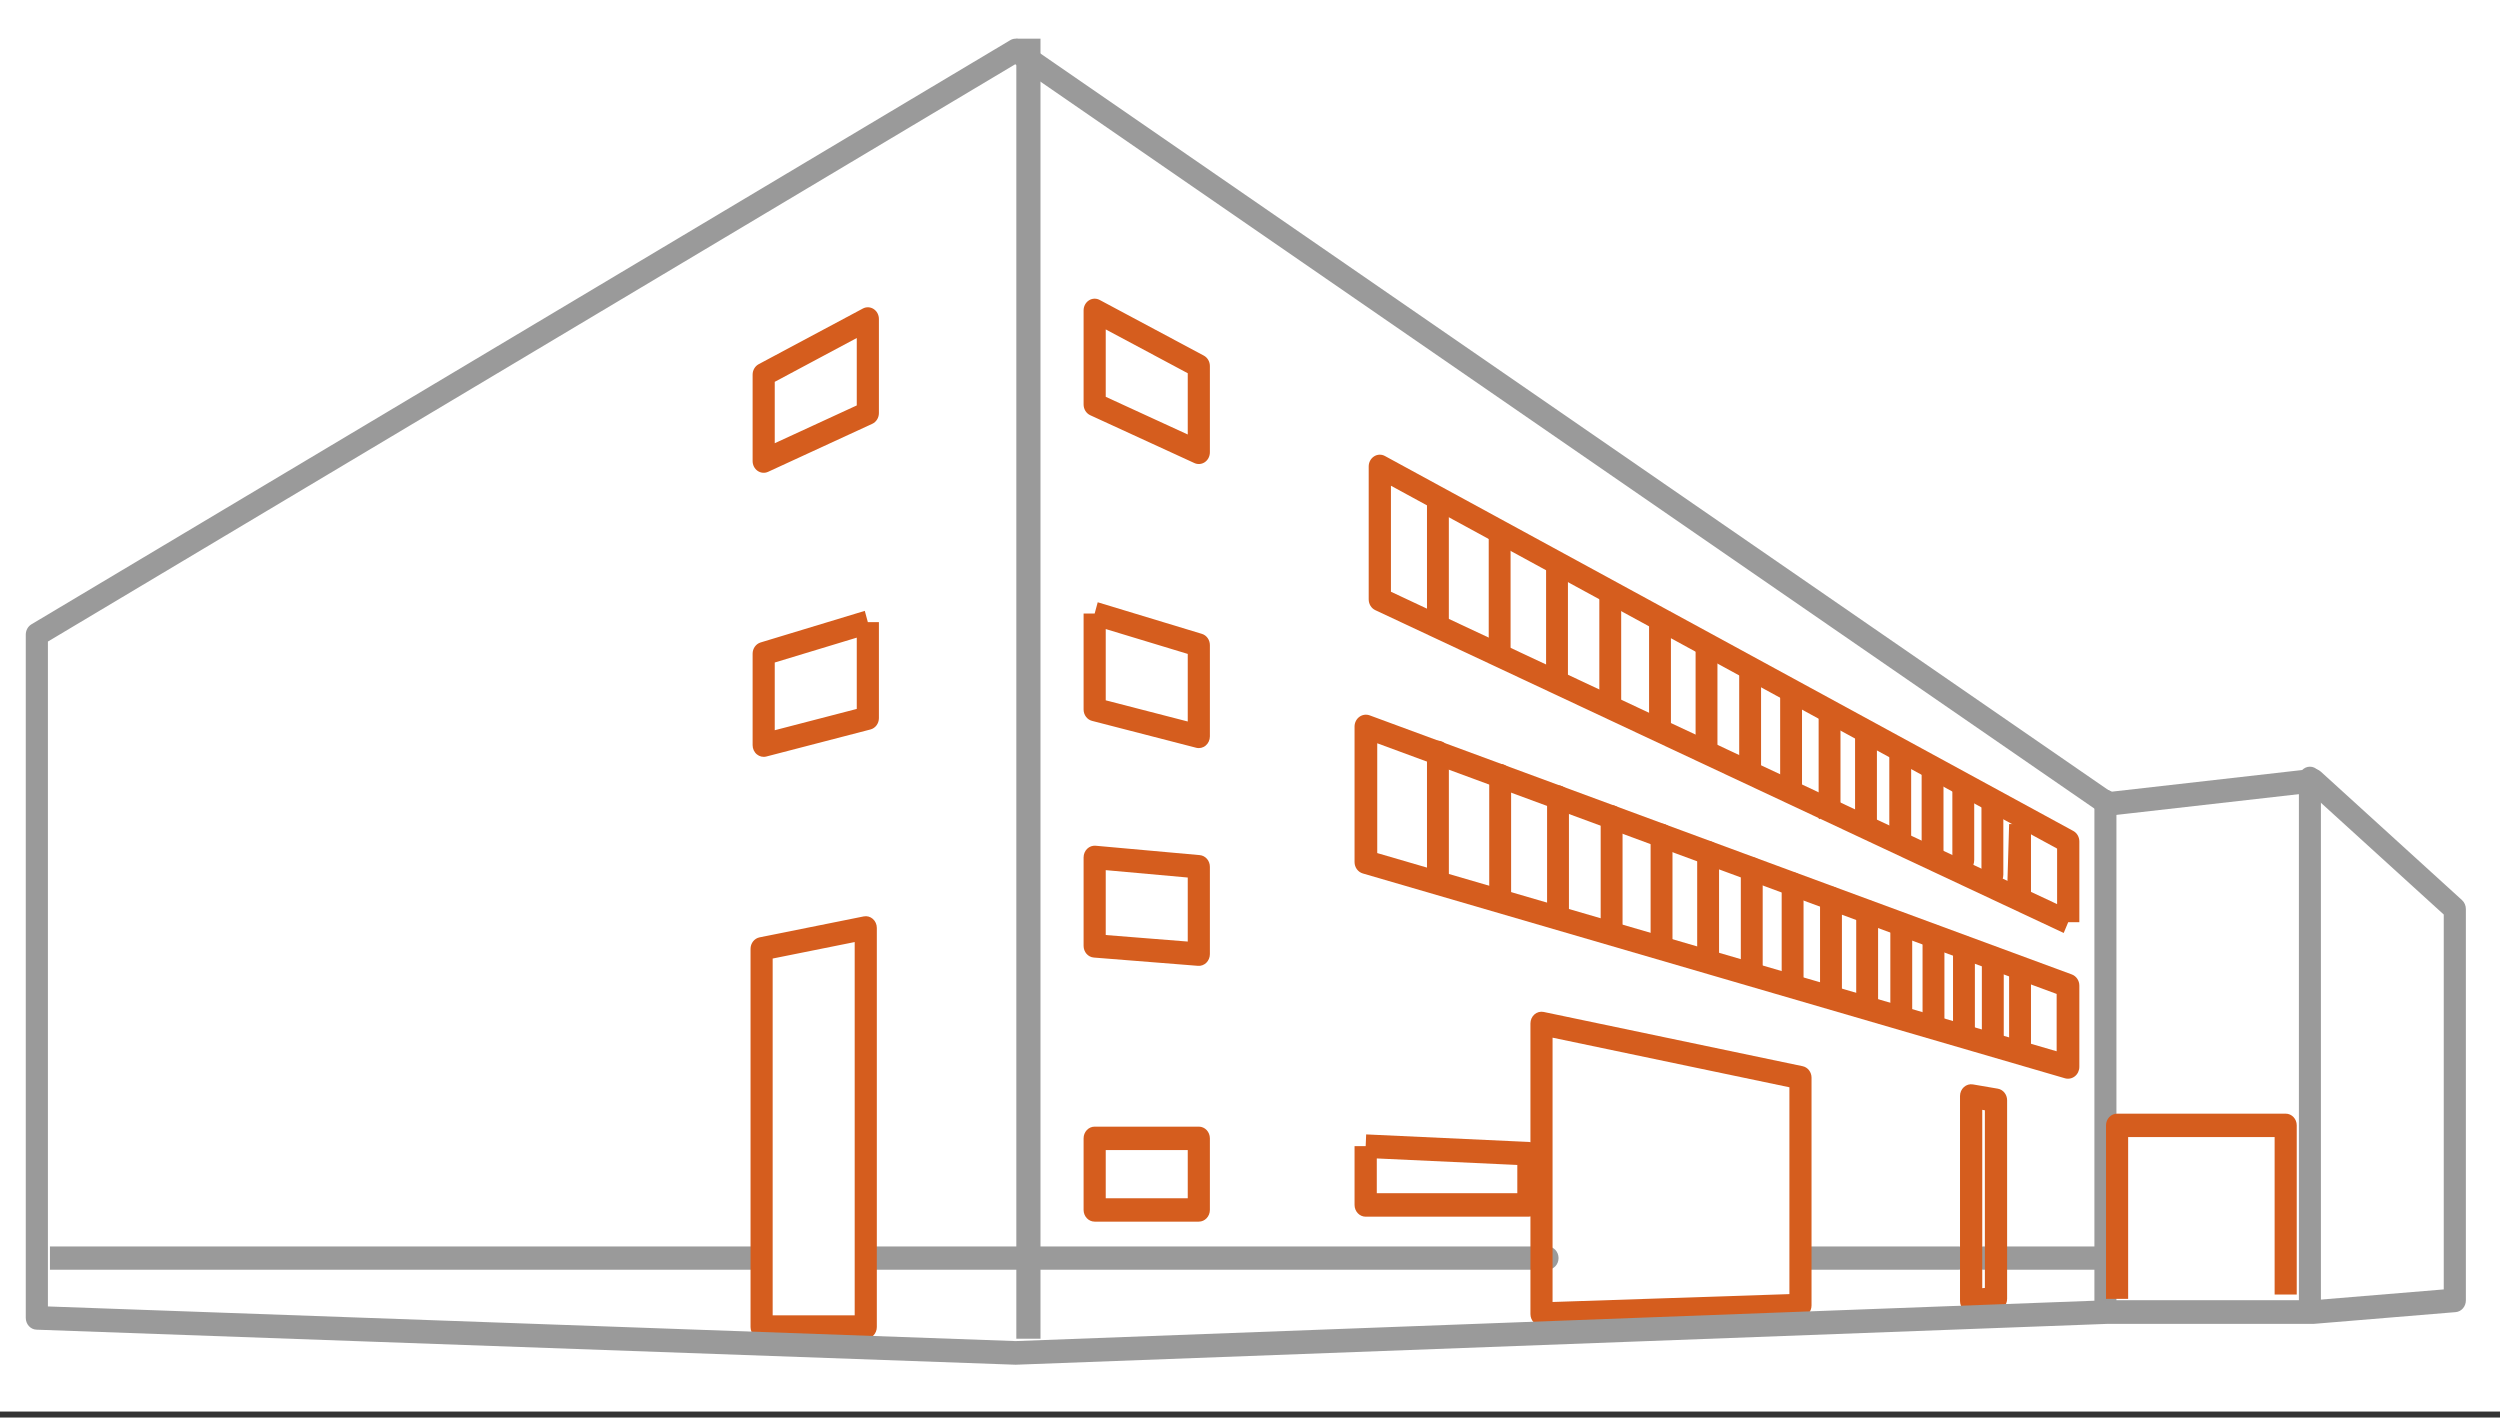 <?xml version="1.0" encoding="UTF-8"?> <svg xmlns="http://www.w3.org/2000/svg" width="194" height="110" viewBox="0 0 194 110" fill="none"><rect x="0" y="0" width="194" height="110" fill="#333333" stroke="none"/> <rect width="194" height="109.536" fill="white"></rect> <path d="M3.875 101.171V48.246L79.767 3L164.469 61.364L180.403 59.555L191.352 69.507V99.814L180.403 100.718H164.469L79.767 103.885L3.875 101.171Z" fill="white"></path> <path fill-rule="evenodd" clip-rule="evenodd" d="M78.867 103.885V3H80.742V103.885H78.867Z" fill="#9A9A9A"></path> <path d="M180.103 59.495V101.867V59.495ZM164.158 61.358V101.867V61.358ZM154.639 98.381H163.836H154.639ZM140.912 98.381H152.72H140.912ZM68.163 98.381H120.656H68.163ZM3.875 98.381H60.035H3.875Z" fill="#1455A0"></path> <path fill-rule="evenodd" clip-rule="evenodd" d="M179.25 59.495C179.721 59.495 180.103 59.899 180.103 60.397V100.965C180.103 101.463 179.721 101.867 179.25 101.867C178.777 101.867 178.395 101.463 178.395 100.965V60.397C178.395 59.899 178.777 59.495 179.25 59.495ZM163.381 61.278C163.852 61.278 164.235 61.682 164.235 62.18V100.965C164.235 101.463 163.852 101.867 163.381 101.867C162.909 101.867 162.526 101.463 162.526 100.965V98.529H153.908C153.436 98.529 153.053 98.125 153.053 97.627C153.053 97.129 153.436 96.725 153.908 96.725H162.526V62.18C162.526 61.682 162.909 61.278 163.381 61.278ZM59.763 98.529H3.875V96.725H59.763V98.529ZM66.997 97.627C66.997 97.129 67.379 96.725 67.851 96.725H120.089C120.561 96.725 120.944 97.129 120.944 97.627C120.944 98.125 120.561 98.529 120.089 98.529H67.851C67.379 98.529 66.997 98.125 66.997 97.627ZM139.393 97.627C139.393 97.129 139.776 96.725 140.248 96.725H151.998C152.469 96.725 152.852 97.129 152.852 97.627C152.852 98.125 152.469 98.529 151.998 98.529H140.248C139.776 98.529 139.393 98.125 139.393 97.627Z" fill="#9A9A9A"></path> <path fill-rule="evenodd" clip-rule="evenodd" d="M84.496 23.312C84.75 23.147 85.067 23.133 85.333 23.275L93.415 27.594C93.704 27.749 93.887 28.062 93.887 28.405V35.101C93.887 35.407 93.741 35.693 93.499 35.861C93.257 36.028 92.951 36.056 92.686 35.934L84.604 32.222C84.29 32.078 84.087 31.751 84.087 31.389V24.086C84.087 23.77 84.242 23.478 84.496 23.312ZM85.805 25.562V30.793L92.169 33.717V28.963L85.805 25.562ZM67.794 23.98C68.048 24.145 68.203 24.438 68.203 24.753V32.056C68.203 32.417 68 32.744 67.687 32.889L59.605 36.613C59.34 36.735 59.033 36.708 58.791 36.54C58.549 36.373 58.403 36.087 58.403 35.781V29.072C58.403 28.729 58.585 28.416 58.874 28.261L66.957 23.943C67.223 23.8 67.54 23.814 67.794 23.98ZM60.12 29.63V34.394L66.485 31.461V26.229L60.12 29.63ZM85.183 46.736L93.265 49.187C93.633 49.298 93.887 49.654 93.887 50.059V57.144C93.887 57.423 93.766 57.686 93.558 57.858C93.351 58.031 93.081 58.093 92.824 58.026L84.742 55.94C84.358 55.841 84.087 55.476 84.087 55.058V47.609H84.946L85.183 46.736ZM85.805 48.814V54.345L92.169 55.988V50.744L85.805 48.814ZM60.12 51.411V56.666L66.485 55.013V49.481L60.12 51.411ZM67.344 48.276L67.108 47.403L59.025 49.854C58.657 49.966 58.403 50.322 58.403 50.727V57.824C58.403 58.103 58.524 58.366 58.732 58.538C58.94 58.71 59.211 58.772 59.467 58.706L67.549 56.607C67.933 56.507 68.203 56.143 68.203 55.725V48.276H67.344ZM84.365 65.865C84.542 65.693 84.779 65.608 85.019 65.629L93.101 66.357C93.545 66.397 93.887 66.79 93.887 67.262V74.044C93.887 74.296 93.787 74.537 93.612 74.709C93.437 74.881 93.202 74.968 92.964 74.949L84.881 74.306C84.433 74.271 84.087 73.876 84.087 73.401V66.534C84.087 66.28 84.188 66.037 84.365 65.865ZM85.805 67.523V72.558L92.169 73.065V68.096L85.805 67.523ZM67.731 71.306C67.928 71.479 68.042 71.735 68.042 72.005V102.977C68.042 103.479 67.657 103.886 67.183 103.886H59.101C58.627 103.886 58.242 103.479 58.242 102.977V73.631C58.242 73.195 58.535 72.821 58.941 72.739L67.023 71.114C67.274 71.063 67.534 71.133 67.731 71.306ZM59.959 74.383V102.069H66.324V73.103L59.959 74.383ZM119.075 78.716C119.274 78.544 119.535 78.475 119.787 78.527L139.884 82.737C140.286 82.821 140.575 83.194 140.575 83.628V101.303C140.575 101.794 140.207 102.196 139.744 102.211L119.647 102.878C119.415 102.886 119.19 102.794 119.023 102.623C118.856 102.452 118.762 102.216 118.762 101.971V79.418C118.762 79.146 118.877 78.889 119.075 78.716ZM120.479 80.523V101.034L138.858 100.423V84.373L120.479 80.523ZM163.426 87.328C163.426 86.826 163.812 86.42 164.286 86.42H177.369C177.843 86.42 178.227 86.826 178.227 87.328V100.454H176.511V88.236H165.144V100.794H163.426V87.328ZM84.087 88.335C84.087 87.833 84.472 87.427 84.946 87.427H93.028C93.502 87.427 93.887 87.833 93.887 88.335V93.891C93.887 94.392 93.502 94.799 93.028 94.799H84.946C84.472 94.799 84.087 94.392 84.087 93.891V88.335ZM85.805 89.243V92.983H92.169V89.243H85.805Z" fill="#D55D1E"></path> <path fill-rule="evenodd" clip-rule="evenodd" d="M106.625 35.417C106.882 35.251 107.202 35.239 107.469 35.385L160.889 64.483C161.176 64.639 161.357 64.953 161.357 65.295V71.563H160.493L160.144 72.398L106.724 47.348C106.412 47.202 106.211 46.874 106.211 46.513V36.196C106.211 35.878 106.368 35.582 106.625 35.417ZM159.631 70.16V65.851L107.937 37.693V45.92L159.631 70.16ZM152.4 84.356C152.593 84.183 152.848 84.108 153.097 84.15L155.026 84.48C155.445 84.551 155.752 84.933 155.752 85.38V100.784C155.752 101.258 155.409 101.654 154.961 101.693L153.032 101.864C152.791 101.885 152.553 101.799 152.375 101.626C152.197 101.453 152.097 101.21 152.097 100.954V85.051C152.097 84.784 152.207 84.53 152.4 84.356ZM153.823 86.123V99.962L154.026 99.944V86.158L153.823 86.123ZM106.014 88.03L118.644 88.615C119.105 88.636 119.469 89.038 119.469 89.527V93.503C119.469 94.007 119.083 94.416 118.606 94.416H105.976C105.5 94.416 105.113 94.007 105.113 93.503V88.942H105.976L106.014 88.03ZM106.839 89.895V92.59H117.743V90.401L106.839 89.895Z" fill="#D55D1E"></path> <path d="M112.613 39.318V49.522V39.318ZM117.385 42.038V51.867V42.038ZM121.818 44.557V54.038V44.557ZM125.934 46.915V56.059V46.915ZM129.779 49.111V57.955V49.111ZM133.375 51.156V59.714V51.156ZM136.744 53.077V61.373V53.077ZM139.911 54.886V62.919V54.886ZM142.885 56.583V64.379V56.583ZM145.7 58.179V65.764V58.179ZM148.346 59.689V67.061V59.689ZM150.846 61.123V68.283V61.123ZM153.22 62.483V69.456V62.483ZM155.471 63.768V70.554V63.768ZM157.607 64.978V71.602V64.978Z" fill="#1455A0"></path> <path fill-rule="evenodd" clip-rule="evenodd" d="M111.582 37.913C112.051 37.913 112.43 39.218 112.43 39.75V47.99C112.43 48.522 112.051 48.954 111.582 48.954C111.114 48.954 110.734 48.522 110.734 47.99V37.453C110.734 36.92 111.114 37.913 111.582 37.913ZM116.359 40.669C116.827 40.669 117.221 41.056 117.221 41.588V50.411C117.221 50.944 116.842 51.376 116.373 51.376C115.905 51.376 115.525 50.944 115.525 50.411V40.261C115.525 39.729 115.89 40.669 116.359 40.669ZM121.046 43.425C121.514 43.425 121.672 43.801 121.672 44.334V52.653C121.672 53.185 121.292 53.617 120.824 53.617C120.355 53.617 119.976 53.185 119.976 52.653V42.863C119.976 42.331 120.577 43.425 121.046 43.425ZM125.424 46.182C125.893 46.182 125.804 46.068 125.804 46.601V54.74C125.804 55.272 125.424 55.704 124.956 55.704C124.488 55.704 124.108 55.272 124.108 54.74V45.298C124.108 44.765 124.956 46.182 125.424 46.182ZM129.284 47.565C129.284 48.713 129.664 47.032 129.664 47.565V56.698C129.664 57.23 129.716 56.698 129.247 56.698C128.779 56.698 127.968 57.23 127.968 56.698V47.565C127.968 47.032 128.816 47.565 129.284 47.565ZM132.426 49.857C133.274 50.688 133.274 49.145 133.274 49.677V58.514C133.274 59.046 133.348 58.514 132.88 58.514C132.411 58.514 131.578 59.046 131.578 58.514V49.677C131.578 49.145 131.958 49.857 132.426 49.857ZM135.81 51.694C136.278 51.694 136.658 51.129 136.658 51.661V60.227C136.658 60.76 136.278 60.409 135.81 60.409C135.341 60.409 134.962 60.76 134.962 60.227V51.661C134.962 51.129 135.341 51.694 135.81 51.694ZM138.988 53.532C139.457 53.532 139.836 52.996 139.836 53.529V61.824C139.836 62.357 140.305 61.824 139.836 61.824C139.368 61.824 138.14 62.357 138.14 61.824V53.529C138.14 52.996 138.52 53.532 138.988 53.532ZM142.443 54.74C142.911 54.74 142.822 54.748 142.822 55.281V63.331C142.822 63.864 142.136 63.331 141.668 63.331C141.2 63.331 141.126 63.864 141.126 63.331V55.281C141.126 54.748 141.974 54.74 142.443 54.74ZM144.801 55.965C145.269 55.965 145.649 56.397 145.649 56.929V64.761C145.649 65.294 145.269 64.761 144.801 64.761C144.333 64.761 143.953 64.482 143.953 63.95V56.929C143.953 56.397 144.333 55.965 144.801 55.965ZM147.458 57.524C147.926 57.524 148.306 57.956 148.306 58.488V66.101C148.306 66.633 147.761 65.476 147.293 65.476C146.824 65.476 146.61 65.294 146.61 64.761V58.488C146.61 57.956 146.989 57.524 147.458 57.524ZM149.967 59.005C150.435 59.005 150.815 59.437 150.815 59.969V67.363C150.815 67.896 150.573 67.314 150.105 67.314C149.637 67.314 149.119 66.633 149.119 66.101V59.969C149.119 59.437 149.499 59.005 149.967 59.005ZM152.351 60.409C152.819 60.409 153.199 60.841 153.199 61.373V66.737C153.199 67.269 152.819 67.701 152.351 67.701C151.883 67.701 151.503 67.269 151.503 66.737V61.373C151.503 60.841 151.883 60.409 152.351 60.409ZM154.609 61.736C155.079 61.736 155.459 62.168 155.459 62.7V67.87C155.459 68.403 155.079 68.834 154.609 68.834C154.141 68.834 153.761 68.403 153.761 67.87V62.7C153.761 62.168 154.141 61.736 154.609 61.736ZM155.728 70.07L155.908 63.95H157.604V70.79L155.728 70.07Z" fill="#D55D1E"></path> <path fill-rule="evenodd" clip-rule="evenodd" d="M105.485 55.629C105.719 55.456 106.018 55.413 106.287 55.512L160.77 75.615C161.122 75.745 161.357 76.092 161.357 76.481V82.789C161.357 83.076 161.228 83.347 161.009 83.521C160.789 83.695 160.504 83.751 160.239 83.674L105.757 67.781C105.376 67.67 105.113 67.308 105.113 66.896V56.379C105.113 56.08 105.252 55.801 105.485 55.629ZM106.874 57.678V66.199L159.596 81.579V77.13L106.874 57.678Z" fill="#D55D1E"></path> <path d="M112.613 57.478V67.786V57.478ZM117.424 59.371V69.28V59.371ZM121.895 61.113V70.662V61.113ZM126.038 62.732V71.944V62.732ZM129.898 64.238V73.126V64.238ZM133.498 65.645V74.234V65.645ZM136.871 66.964V75.28V66.964ZM140.029 68.197V76.251V68.197ZM142.994 69.354V77.172V69.354ZM145.79 70.45V78.031V70.45ZM148.427 71.483V78.853V71.483ZM150.918 72.454V79.612V72.454ZM153.272 73.375V80.346V73.375ZM155.503 74.247V81.031V74.247ZM157.607 75.068V81.691V75.068Z" fill="#1455A0"></path> <path fill-rule="evenodd" clip-rule="evenodd" d="M111.583 57.478C112.052 57.478 112.432 57.876 112.432 58.366V68.185C112.432 68.675 112.052 69.073 111.583 69.073C111.114 69.073 110.734 68.675 110.734 68.185V58.366C110.734 57.876 111.114 57.478 111.583 57.478ZM116.413 59.281C116.882 59.281 117.262 59.678 117.262 60.169V69.608C117.262 70.099 116.882 70.496 116.413 70.496C115.944 70.496 115.564 70.099 115.564 69.608V60.169C115.564 59.678 115.944 59.281 116.413 59.281ZM120.902 60.941C121.37 60.941 121.75 61.339 121.75 61.829V70.925C121.75 71.415 121.37 71.812 120.902 71.812C120.433 71.812 120.053 71.415 120.053 70.925V61.829C120.053 61.339 120.433 60.941 120.902 60.941ZM125.061 62.483C125.53 62.483 125.91 62.88 125.91 63.371V72.146C125.91 72.636 125.53 73.034 125.061 73.034C124.592 73.034 124.212 72.636 124.212 72.146V63.371C124.212 62.88 124.592 62.483 125.061 62.483ZM128.936 63.918C129.405 63.918 129.785 64.315 129.785 64.805V73.273C129.785 73.763 129.405 74.16 128.936 74.16C128.467 74.16 128.087 73.763 128.087 73.273V64.805C128.087 64.315 128.467 63.918 128.936 63.918ZM132.55 65.258C133.019 65.258 133.398 65.655 133.398 66.145V74.328C133.398 74.818 133.019 75.216 132.55 75.216C132.081 75.216 131.701 74.818 131.701 74.328V66.145C131.701 65.655 132.081 65.258 132.55 65.258ZM135.936 66.515C136.405 66.515 136.785 66.912 136.785 67.403V75.324C136.785 75.815 136.405 76.212 135.936 76.212C135.467 76.212 135.087 75.815 135.087 75.324V67.403C135.087 66.912 135.467 66.515 135.936 66.515ZM139.107 67.689C139.575 67.689 139.955 68.086 139.955 68.577V76.249C139.955 76.74 139.575 77.137 139.107 77.137C138.638 77.137 138.258 76.74 138.258 76.249V68.577C138.258 68.086 138.638 67.689 139.107 67.689ZM142.084 68.792C142.553 68.792 142.933 69.189 142.933 69.68V77.127C142.933 77.617 142.553 78.014 142.084 78.014C141.615 78.014 141.235 77.617 141.235 77.127V69.68C141.235 69.189 141.615 68.792 142.084 68.792ZM144.891 69.835C145.36 69.835 145.74 70.233 145.74 70.723V77.945C145.74 78.435 145.36 78.833 144.891 78.833C144.422 78.833 144.042 78.435 144.042 77.945V70.723C144.042 70.233 144.422 69.835 144.891 69.835ZM147.538 70.82C148.008 70.82 148.387 71.217 148.387 71.707V78.728C148.387 79.218 148.008 79.615 147.538 79.615C147.07 79.615 146.69 79.218 146.69 78.728V71.707C146.69 71.217 147.07 70.82 147.538 70.82ZM150.038 71.745C150.508 71.745 150.887 72.142 150.887 72.632V79.451C150.887 79.942 150.508 80.339 150.038 80.339C149.57 80.339 149.19 79.942 149.19 79.451V72.632C149.19 72.142 149.57 71.745 150.038 71.745ZM152.402 72.622C152.872 72.622 153.251 73.02 153.251 73.51V80.151C153.251 80.641 152.872 81.038 152.402 81.038C151.934 81.038 151.554 80.641 151.554 80.151V73.51C151.554 73.02 151.934 72.622 152.402 72.622ZM154.641 73.452C155.109 73.452 155.491 73.85 155.491 74.34V80.803C155.491 81.293 155.109 81.691 154.641 81.691C154.173 81.691 153.792 81.293 153.792 80.803V74.34C153.792 73.85 154.173 73.452 154.641 73.452ZM155.907 81.432V75.123H157.604V81.432H155.907Z" fill="#D55D1E"></path> <path fill-rule="evenodd" clip-rule="evenodd" d="M78.395 3.117C78.672 2.951 79.013 2.963 79.28 3.147L163.799 61.442L179.444 59.664C179.679 59.637 179.914 59.714 180.092 59.877L191.051 69.847C191.242 70.021 191.352 70.276 191.352 70.545V100.907C191.352 101.386 191.007 101.784 190.559 101.821L179.602 102.728C179.588 102.729 179.573 102.73 179.559 102.73C179.552 102.73 179.543 102.73 179.536 102.73H163.603L78.844 105.902C78.825 105.903 78.805 105.903 78.785 105.902L2.83 103.183C2.367 103.166 2 102.761 2 102.267V49.246C2 48.914 2.168 48.608 2.44 48.446L78.395 3.117ZM3.718 49.784V101.38L78.813 104.068L163.558 100.897C163.568 100.897 163.579 100.897 163.589 100.897H179.502L189.635 100.059V70.968L179.259 61.528L163.679 63.299C163.483 63.322 163.287 63.272 163.122 63.158L78.782 4.986L3.718 49.784Z" fill="#9A9A9A"></path> </svg> 